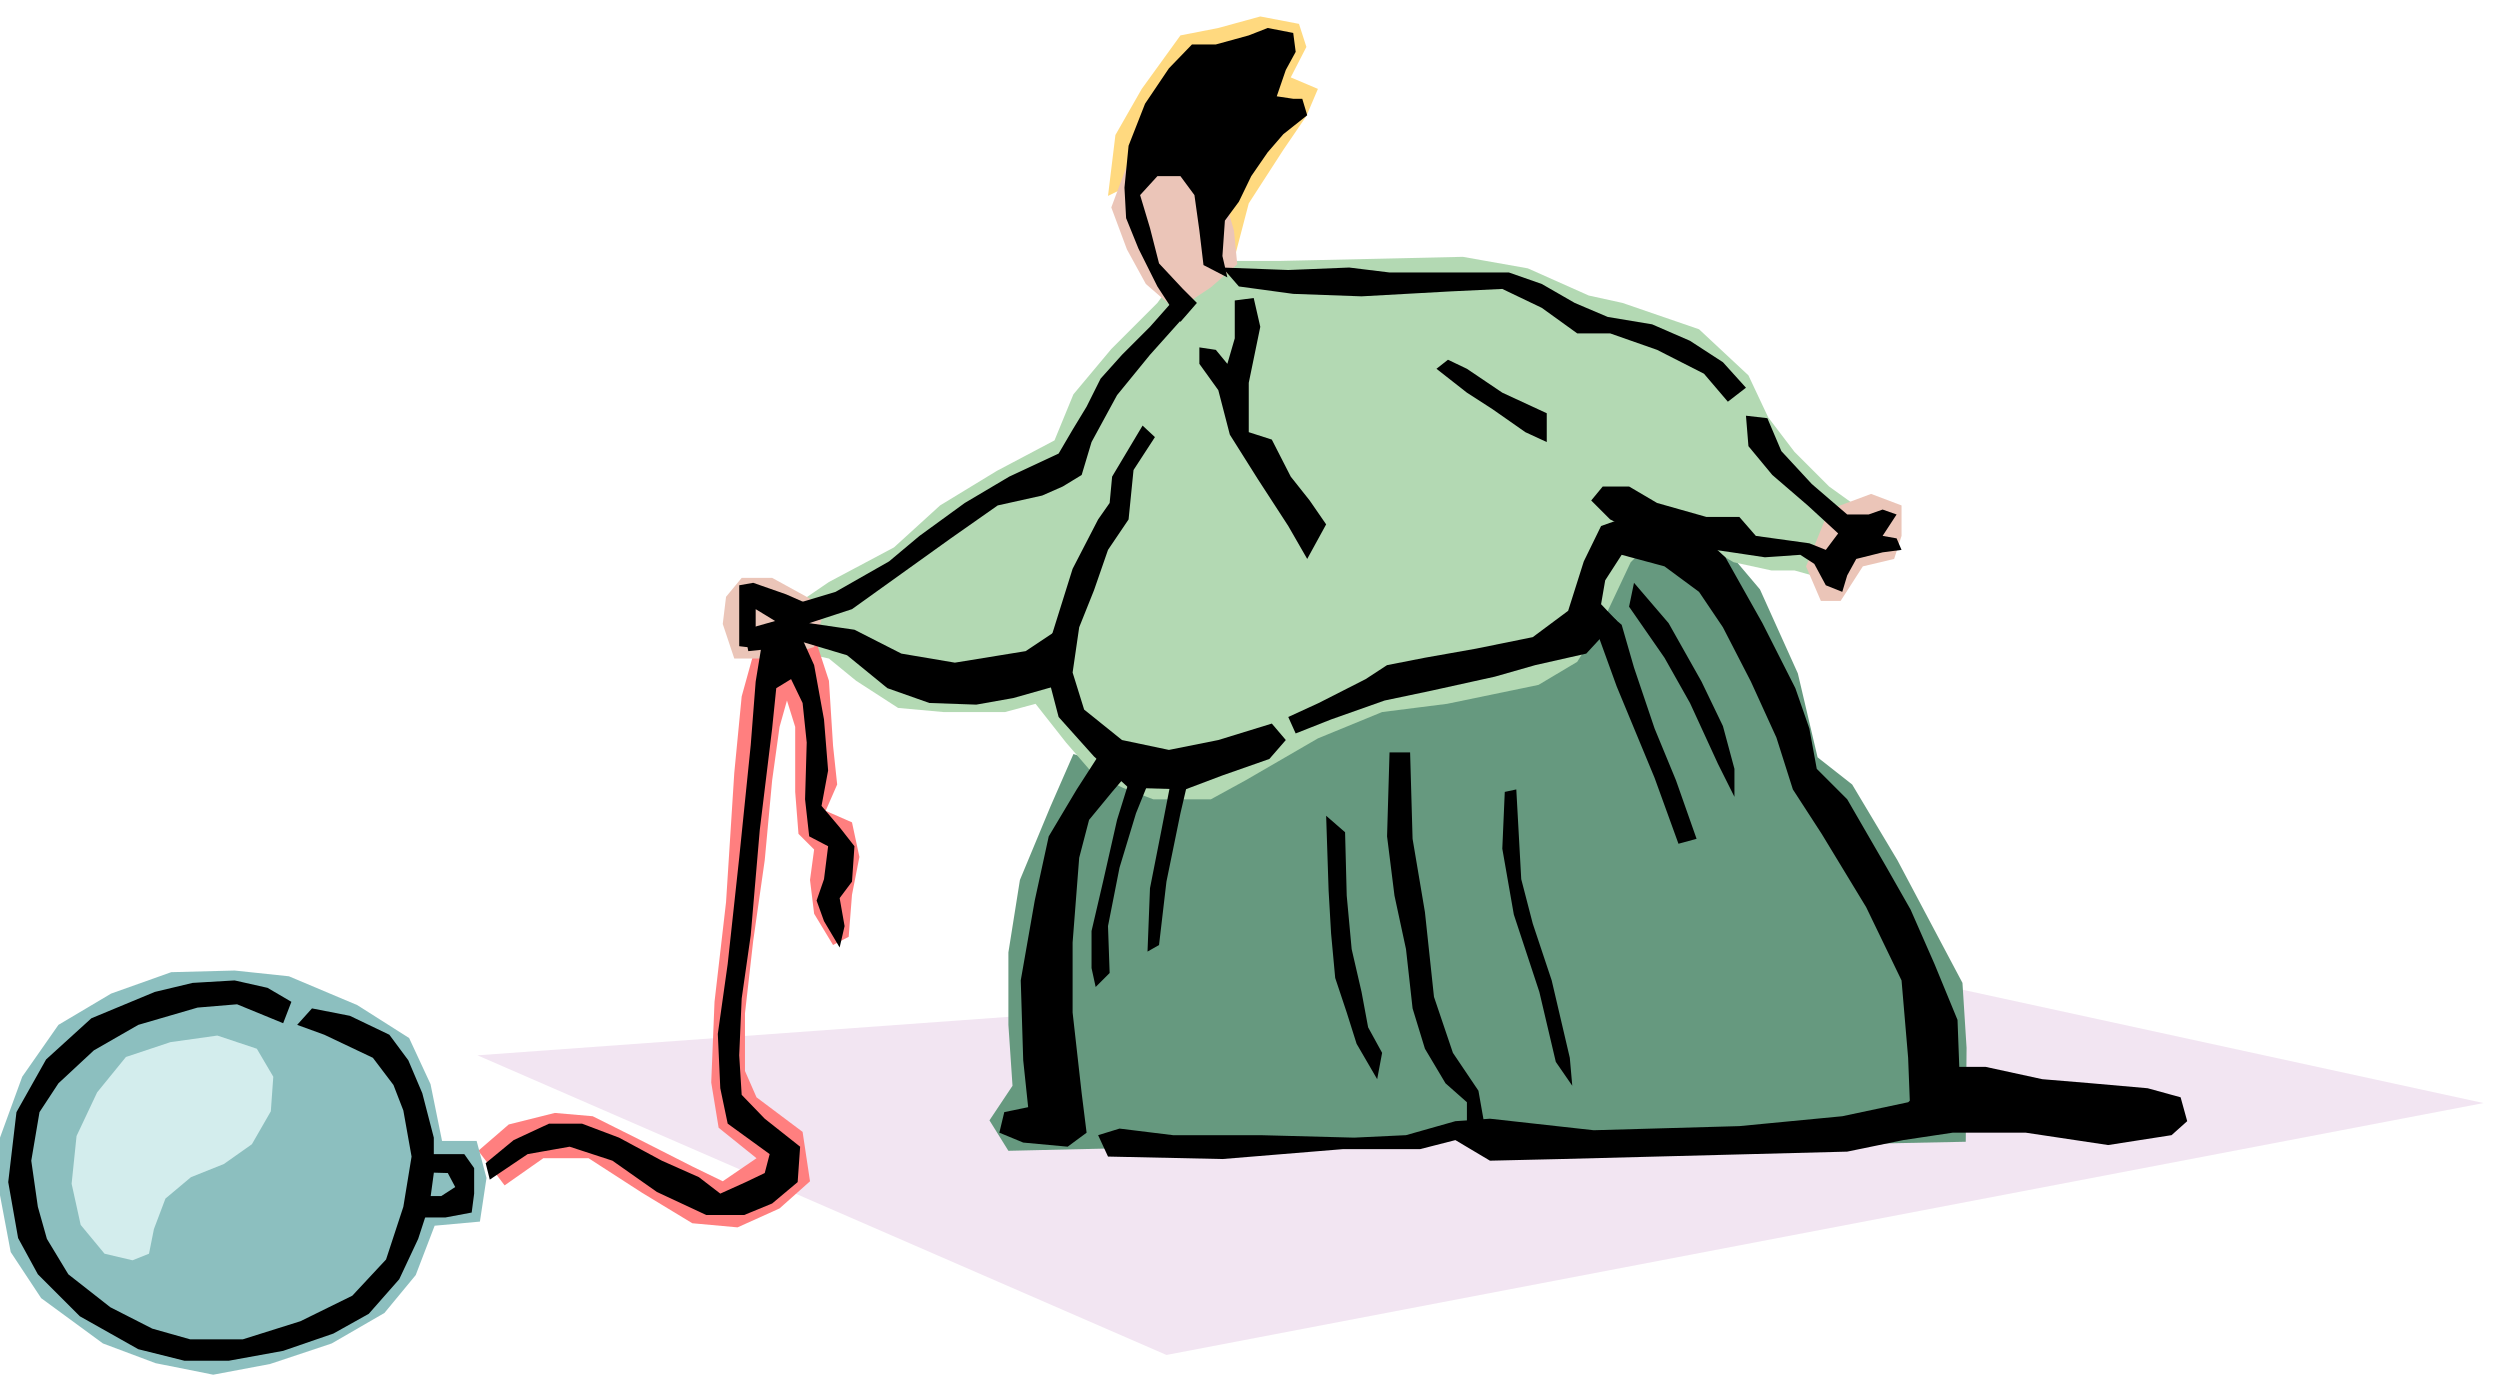 <svg xmlns="http://www.w3.org/2000/svg" width="481.109" height="267.723" fill-rule="evenodd" stroke-linecap="round" preserveAspectRatio="none" viewBox="0 0 3037 1690"><style>.pen1{stroke:none}.brush8{fill:#000}</style><path d="m3017 1340-1600 306-837-364 1628-118 809 176z" class="pen1" style="fill:#f2e5f2"/><path d="m1304 916-28 64-37 89-14 88v88l5 74-28 42 23 37 172-4 241-10h97l42-14 65 28 546-11 1-114-5-79-79-149-55-92-42-33-24-102-46-102-55-65h-121l-60 121-209 46-185 84-130 37-74-23z" class="pen1" style="fill:#66997f"/><path d="m1406 368-56 56-46 55-23 56-70 37-69 42-56 51-79 42-41 28-5 55 46 10 33 27 51 33 55 5h75l37-10 37 47 32 37 37 18 37 14h70l42-23 88-51 78-32 79-10 111-23 47-28 32-51 33-70 46-46 79 46 46 10h28l32 9 42-88-32-23-42-42-32-42-24-51-60-56-93-32-41-9-74-33-79-14-223 5h-111l-37 51z" class="pen1" style="fill:#b3d9b3"/><path d="m1346 238 9-74 32-56 47-65 46-9 51-14 47 9 9 28-19 37 33 14-14 33-28 41-42 65-23 88-33-32-22-111-93 46z" class="pen1" style="fill:#ffd97f"/><path d="m581 1398 37-32 56-14 46 4 56 28 65 33 37 18 41-28-46-37-9-55 4-98 14-121 10-157 9-93 18-65 42-19 28 10 18 55 5 79 5 47-14 32 32 14 9 42-9 46-4 51-19 10-23-38-5-41 5-37-19-19-4-51v-79l-10-32-9 32-9 65-9 97-14 98-10 88v70l14 32 56 42 9 60-37 33-51 23-55-5-61-37-65-42h-55l-47 33-32-42z" class="pen1" style="fill:#ff7f7f"/><path d="m1429 377-37-32-23-42-19-51 19-51 65-14 46 28 19 65 4 41-32 28-42 28zm793 242-28 69 18 42h24l27-42 38-9 9-28v-37l-37-14-51 19zM989 730l-51-28h-37l-19 23-4 33 14 42h51l46-14 9-33-9-23z" class="pen1" style="fill:#ebc5b8"/><path d="m537 1386-14-69-26-56-63-40-83-35-66-7-77 2-73 26-64 38-44 63-27 74v70l13 69 37 56 75 55 64 24 70 14 69-13 75-25 64-37 38-46 23-60 55-5 8-53-12-45h-42z" class="pen1" style="fill:#8cbfbf"/><path d="m1457 442 23 32 14 54 34 54 37 57 23 40 23-42-20-29-23-29-23-45-28-9v-60l14-68-8-35-23 3v46l-9 31-14-17-20-3v20zm5-120-5-42-6-43-17-23h-28l-21 23 12 40 11 43 29 31 17 17-20 23-28-43-23-46-15-37-2-37 5-51 20-51 29-43 28-29h29l40-11 23-9 31 6 3 23-12 22-11 32 20 3h11l6 20-29 23-19 22-20 29-15 31-17 23-3 43 6 26-29-15zm283 126 37 29 31 20 40 28 26 12v-35l-54-25-43-29-23-11-14 11z" class="pen1 brush8"/><path d="m1428 362-31 35-34 34-26 29-17 34-17 28-17 29-60 28-54 32-55 40-37 31-65 37-40 12-32 23-39 11 5 26 29-3 40-11 5-20 52-17 60-43 60-43 57-40 54-12 25-11 23-14 12-40 31-57 40-49 51-57-20-12zm57-37 80 3 74-3 49 6h145l40 14 40 23 40 17 54 9 46 20 40 26 28 31-22 17-29-34-57-29-57-20h-40l-43-31-48-23-63 3-108 6-83-3-66-9-20-23zm-82 206-26 40-6 60-25 37-17 49-18 45-8 55 14 45 46 37 57 12 60-12 65-20 17 20-20 23-57 20-45 17-69-2-42-38-43-48-12-46 3-51 26-83 31-60 14-20 3-32 37-62 15 14z" class="pen1 brush8"/><path d="m989 737-34-15-40-14-17 3v74l25 3-5-26v-22l23 14 31 25 57 17 49 40 51 18 57 2 45-8 60-17 6-74-51 34-86 14-65-11-57-29-55-8 6-20zm1158-229 17 40 37 40 43 37h26l17-6 17 6-17 26 17 3 6 14-23 3-32 8-11 20-6 20-20-8-14-26-17-11-43 3-40-6-97-14-51-26-23-23 14-17h32l34 20 60 17h40l20 23 65 9 20 8 15-20-37-34-43-37-29-35-3-37 26 3zm-810 406-29 45-34 57-17 78-17 97 3 97 6 57-29 6-6 25 29 12 54 5 23-17-6-48-11-98v-85l8-103 12-46 28-34 17-20-31-28z" class="pen1 brush8"/><path d="m1380 922-23 74-17 75-14 60v45l5 23 17-17-2-57 14-71 20-66 23-57-23-9zm45 14-14 72-14 71-3 77 14-8 9-77 17-83 14-60-23 8zm186 55 3 91 3 52 5 54 14 42 12 38 25 43 6-32-17-31-8-43-12-52-6-65-2-77-23-20zm77-77-3 102 9 72 14 65 8 72 15 49 25 42 26 23v43l23-6-9-51-31-46-23-68-11-103-15-89-3-105h-25zm154 45 6 109 14 54 23 69 22 94 3 34-20-29-20-85-31-94-14-80 3-69 14-3z" class="pen1 brush8"/><path d="m2061 645 35 32 45 80 40 79 17 49 9 49 37 37 48 83 29 51 29 66 28 68 3 80-60 43-3-77-8-94-43-89-54-89-35-54-20-63-31-68-34-66-29-43-42-31-52-14-20 31-5 29 19 20-37 40-62 14-49 14-77 17-57 12-65 23-43 17-9-20 37-17 57-29 26-17 46-9 62-11 69-14 43-32 19-60 21-43 31-11 85 17z" class="pen1 brush8"/><path d="m1985 708 42 49 40 71 26 54 14 52v34l-20-40-34-74-31-55-43-62 6-29zm-35 34 20 17 15 52 25 74 26 63 25 71-22 6-29-80-46-111-25-69 11-23zm-590 629 65 8h106l114 3 63-3 60-17 42-3 126 14 177-5 125-12 80-17 49-43h45l69 15 60 5 68 6 40 11 8 29-19 17-77 12-100-15h-89l-60 9-68 14-348 9-86 2-42-25-43 11h-94l-146 12-139-3-12-26 26-8zM966 757l23 51 12 66 5 62-8 43 22 26 18 23-3 43-15 20 6 34-6 26-19-32-9-25 9-26 5-40-23-12-5-45 2-69-5-48-14-29-18 11-5 49-15 123-11 128-11 77-3 69 3 48 28 29 43 34-3 43-31 26-34 14h-46l-60-28-54-38-52-17-51 9-46 31-5-20 34-28 43-20h40l45 17 52 28 45 20 26 20 31-14 23-11 6-23-51-37-9-43-3-66 12-85 14-129 14-137 6-77 8-49 40-22zm-462 648 20-3h40l12 17v31l-3 23-32 6h-37l-8-26h40l17-11-9-17-37-1-3-19z" class="pen1 brush8"/><path d="m379 1225 46 9 48 23 23 31 17 40 14 54v43l-5 37-14 43-23 49-37 42-43 24-61 21-66 12h-54l-56-14-71-40-51-51-24-44-12-68 10-85 36-64 55-50 77-32 46-11 51-3 40 9 29 17-10 26-56-23-48 4-72 21-54 31-43 40-23 35-10 59 8 56 11 39 26 43 51 40 51 26 46 13h64l70-22 63-31 41-44 21-64 10-61-10-56-12-31-25-33-59-28-33-12 18-20z" class="pen1 brush8"/><path d="m207 1266-54 18-35 43-25 53-6 58 11 50 29 35 34 8 20-8 6-30 14-37 31-26 40-16 34-24 23-40 3-42-20-34-48-16-57 8z" class="pen1" style="fill:#d3eded"/></svg>
